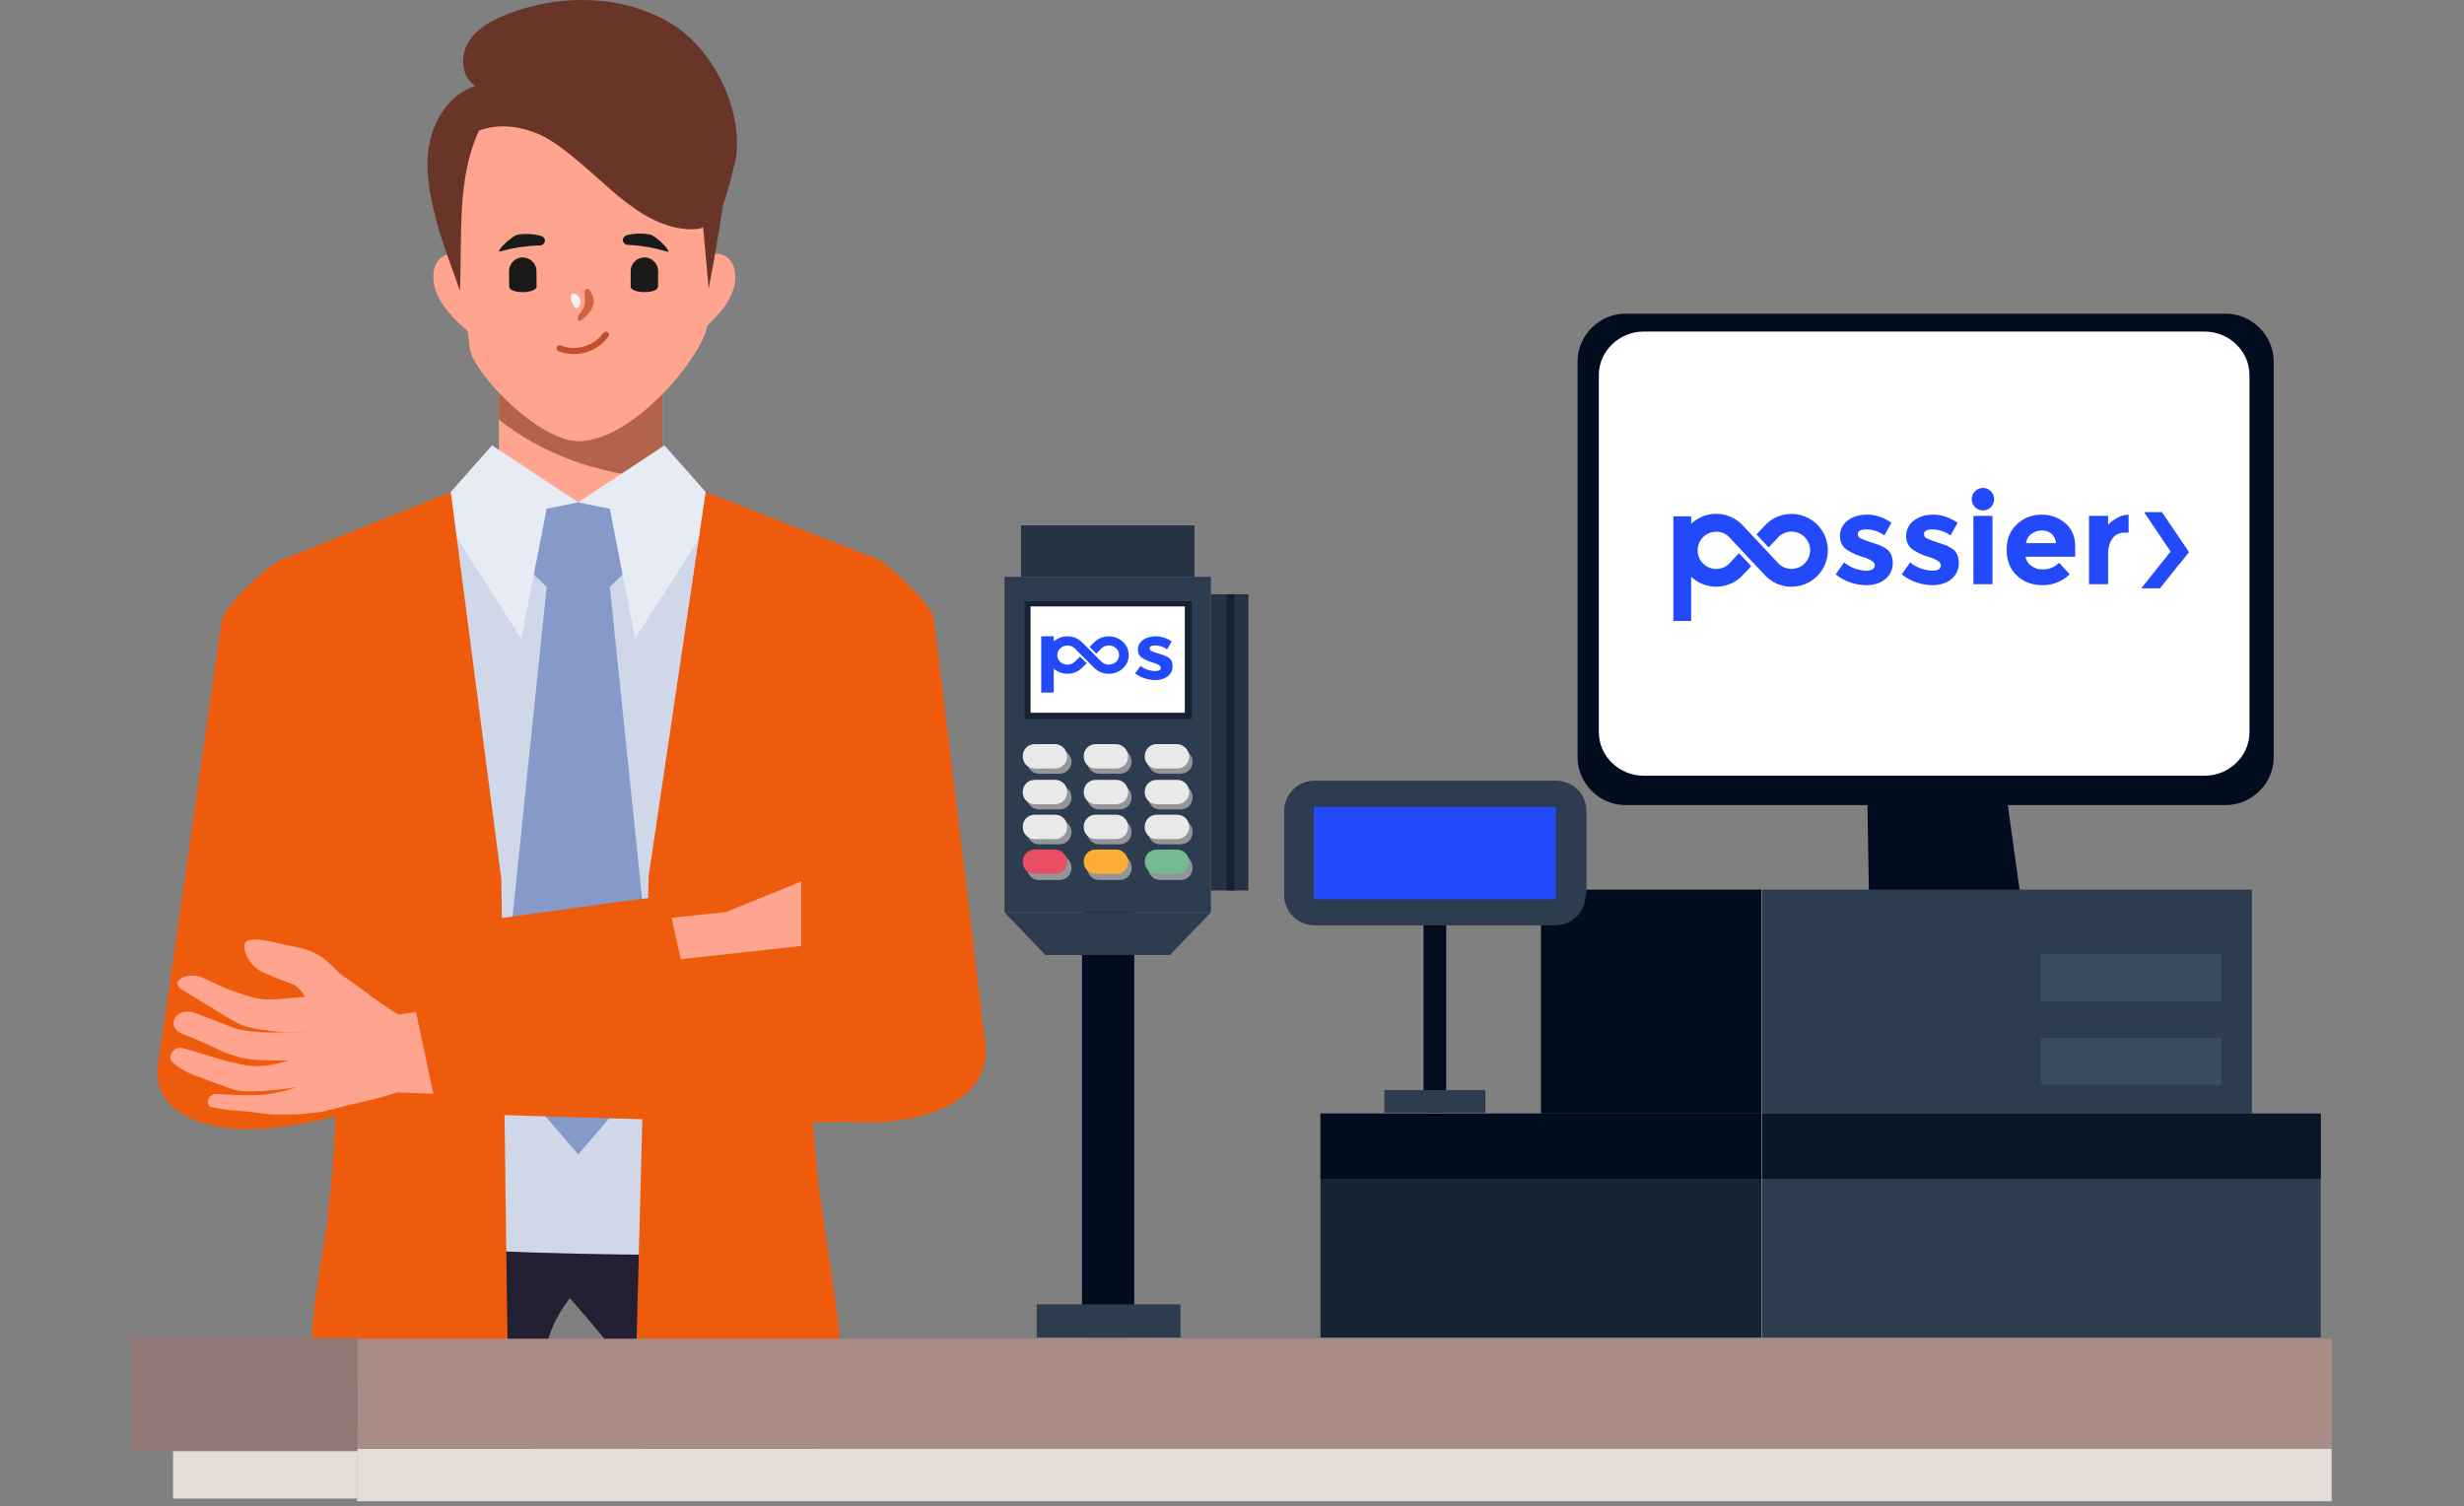 <svg width="512" height="313" viewBox="0 0 512 313" fill="none" xmlns="http://www.w3.org/2000/svg">
<rect x="0" y="0" width="512" height="313" fill="#808080" stroke="none"/>
<g clip-path="url(#clip0_216_795)">
<path d="M103.67 74.837H137.653V114.942H103.67V74.837Z" fill="#FFA58F"/>
<path d="M103.67 74.837V87.184C112.119 93.961 123.53 98.541 137.653 99.531V74.868H103.67V74.837Z" fill="#B3624B"/>
<path d="M56.439 117.48C52.729 120.358 46.338 126.269 45.964 129.425C45.59 132.582 33.431 216.784 32.682 222.231C31.154 233.154 66.26 221.952 67.601 214.803C68.941 207.686 83.595 155.759 83.595 155.759L69.44 114.54C69.44 114.571 60.368 114.447 56.439 117.48Z" fill="#EF5B0C"/>
<path d="M76.165 241.66C67.315 263.598 74.989 304.045 77.279 309.989C79.6 316.009 110.328 306.072 111.318 300.002C111.69 297.825 110.266 295.647 110.235 293.47C110.235 291.542 112.308 289.678 112.401 287.75C113.082 270.831 121.344 268.466 127.317 258.029L137.002 241.672H76.165V241.66Z" fill="#232033"/>
<path d="M165.312 237.761C174.459 260.917 169.948 303.611 167.567 309.886C165.156 316.24 133.398 305.751 132.365 299.344C131.989 297.046 133.461 294.747 133.461 292.449C133.461 290.415 132.333 288.394 131.237 286.412C125.067 275.396 112.007 264.392 105.806 253.375V237.761H165.312Z" fill="#232033"/>
<path d="M144.454 260.789C145.451 260.789 146.137 260.789 146.418 260.789C151.468 260.728 166.528 256.395 168.71 252.991C163.097 224.211 166.528 206.882 169.801 190.109C171.672 180.671 173.76 160.216 173.76 160.216C175.786 156.441 178.126 128.218 176.41 116.552L139.154 101.017L121.913 106.154H118.421L101.18 101.017L63.923 116.552C62.208 128.187 64.546 156.441 66.573 160.216C66.573 160.216 69.192 181.166 71.561 190.666C75.583 206.789 79.73 223.438 74.118 251.938L74.087 252.063C75.209 253.734 83.596 258.035 87.68 258.685C100.743 260.759 142.677 260.789 144.454 260.789Z" fill="#CFD7E9"/>
<path d="M113.593 121.966L107.077 115.684L110.943 105.194L120.141 104.389L129.338 105.194L133.204 115.684L126.719 121.966L136.914 220.435L120.141 239.869L103.398 220.435L113.593 121.966Z" fill="#869AC9"/>
<path d="M102.24 92.538L120.136 104.39L113.589 105.72L108.32 132.705L90.86 105.411L102.24 92.538Z" fill="#E7EBF4"/>
<path d="M138.066 92.538L120.139 104.39L126.717 105.72L131.955 132.705L149.445 105.411L138.066 92.538Z" fill="#E7EBF4"/>
<path d="M183.615 116.985C187.326 119.863 193.717 125.773 194.091 128.93C194.497 132.117 202.665 199.115 204.785 217.496C206.095 235.227 172.298 235.414 170.21 230.525C168.12 225.635 156.491 155.296 156.491 155.296L170.646 114.076C170.646 114.076 179.718 113.952 183.615 116.985Z" fill="#EF5B0C"/>
<path d="M59.466 115.964L93.667 102.224L104.174 182.714L105.515 282.792C92.389 291.673 68.195 288.61 65.545 285.267C62.895 281.925 67.229 259.521 67.79 255.219C73.745 209.668 64.984 161.051 64.984 161.051C64.984 161.051 57.439 126.98 59.466 115.964Z" fill="#EF5B0C"/>
<path d="M134.788 182.033L146.635 102.224L179.901 115.252C181.928 126.299 175.318 161.051 175.318 161.051C175.318 161.051 163.751 208.863 171.171 253.734C171.484 257.664 176.098 282.111 174.196 284.835C172.294 287.557 143.704 293.808 132.075 286.164L134.788 182.033Z" fill="#EF5B0C"/>
<path d="M42.131 228.018C41.788 225.79 49.302 204.282 58.219 201.219C67.136 198.156 151.969 189.397 151.969 189.397C151.969 189.397 156.365 196.702 154.838 202.365C154.838 202.365 92.202 223.376 83.909 225.914C75.647 228.451 42.474 230.246 42.131 228.018Z" fill="#FFA58F"/>
<path d="M148.318 190.512C148.318 190.512 165.403 183.673 166.494 183.115V207.779L150.75 202.519L148.318 190.512Z" fill="#FFA58F"/>
<path d="M138.567 186.086L143.992 211.028C143.992 211.028 87.374 228.419 64.116 233.247C40.858 238.075 31.037 229.41 33.032 221.519C34.996 213.627 41.73 201.961 56.134 198.464C70.507 194.967 138.567 186.086 138.567 186.086Z" fill="#EF5B0C"/>
<path d="M192.693 228.916C192.6 226.656 185.335 201.22 175.982 199.858C166.66 198.496 71.444 212.452 71.444 212.452C71.444 212.452 75.684 225.45 79.176 226.843C79.176 226.843 126.909 228.637 143.869 230.71C152.474 231.763 192.786 231.175 192.693 228.916Z" fill="#FFA58F"/>
<path d="M86.404 225.267C81.229 228.051 75.337 228.763 69.787 230.311C67.511 230.961 64.799 231.456 63.209 229.909C62.304 229.042 62.024 227.681 61.743 226.442C60.901 222.388 64.456 216.54 63.614 211.218C63.022 207.472 62.834 199.551 64.736 199.768C69.818 200.355 78.111 208.494 83.443 211.156C84.222 211.527 84.846 212.146 85.313 212.888C87.09 215.797 90.8 222.915 86.404 225.267Z" fill="#FFA58F"/>
<path d="M64.886 214.53C59.492 214.653 55.845 214.406 51.573 213.415C48.892 212.796 45.961 210.475 37.918 205.709C34.925 203.946 38.978 201.749 42.158 203.173C46.897 205.339 45.993 205.184 51.885 207.071C56.655 208.618 61.051 206.639 65.759 207.35C68.939 207.845 68.097 214.468 64.886 214.53Z" fill="#FFA58F"/>
<path d="M64.517 220.561C56.941 220.035 54.322 220.839 49.489 219.602C45.811 218.642 44.033 217.157 38.11 214.929C34.057 213.413 36.551 208.988 40.573 210.504C46.621 212.794 48.741 213.66 48.741 213.66C54.914 215.363 61.337 213.878 67.604 214.836C71.844 215.456 68.788 220.872 64.517 220.561Z" fill="#FFA58F"/>
<path d="M64.95 225.359C58.496 226.565 52.386 227.092 49.33 226.596C47.927 226.349 41.972 223.967 40.32 223.409C37.763 222.512 35.799 220.717 35.799 220.717C34.677 219.448 36.142 217.343 37.888 217.777C39.946 218.242 46.524 220.593 50.983 221.336C57.312 222.389 60.99 219.015 67.288 219.324C71.497 219.511 69.159 224.555 64.95 225.359Z" fill="#FFA58F"/>
<path d="M67.131 230.959C61.457 231.857 59.431 231.485 56.936 231.578C55.783 231.609 51.574 230.866 48.955 230.774C47.552 230.743 43.655 230 43.655 230C42.626 229.041 43.468 227.277 44.902 227.338C46.586 227.4 49.734 227.649 53.351 227.556C58.495 227.431 63.297 225.049 68.347 224.244C71.777 223.718 70.561 230.403 67.131 230.959Z" fill="#FFA58F"/>
<path d="M66.544 212.98C64.206 208.37 62.834 205.244 60.651 204.439C58.282 203.573 55.102 202.397 53.73 201.531C52.358 200.664 50.924 198.653 50.768 196.982C50.456 193.64 56.661 195.867 61.306 196.734C64.985 197.415 66.949 198.745 68.57 200.292C70.566 202.211 77.425 209.02 77.425 209.02L66.544 212.98Z" fill="#FFA58F"/>
<path d="M90.868 231.204L85.412 205.427C85.412 205.427 169.809 196.267 177.011 195.37C184.213 194.504 196.154 203.849 197.682 213.287C199.209 222.725 197.994 230.369 188.203 232.473C178.414 234.578 90.868 231.204 90.868 231.204Z" fill="#EF5B0C"/>
<path d="M103.467 70.474C102.002 70.876 100.381 70.567 99.009 69.917C97.637 69.236 96.484 68.246 95.393 67.194C92.524 64.439 89.843 60.974 90.061 57.105C90.124 55.806 90.56 54.475 91.589 53.608C92.805 52.587 94.675 52.463 96.172 53.051C97.669 53.608 98.853 54.784 99.726 56.084L103.467 70.474Z" fill="#FFA58F"/>
<path d="M139.377 70.474C140.842 70.876 142.464 70.567 143.835 69.917C145.207 69.236 146.361 68.246 147.452 67.194C150.32 64.439 153.001 60.974 152.783 57.105C152.721 55.806 152.285 54.475 151.255 53.608C150.04 52.587 148.169 52.463 146.672 53.051C145.176 53.608 143.991 54.784 143.118 56.084L139.377 70.474Z" fill="#FFA58F"/>
<path d="M97.598 72.362C96.475 60.231 93.264 53.145 91.3 46.151C89.897 40.89 88.463 31.916 94.636 24.025C100.715 15.793 115.961 11.121 129.929 15.051C143.99 18.981 151.815 27.151 150.1 36.434C149.227 42.005 148.448 49.71 147.481 55.435C146.702 60.2 148.167 64.997 146.39 69.639C143.085 77.654 130.272 91.672 120.201 91.672C111.97 91.672 98.377 77.654 97.598 72.362Z" fill="#FFA58F"/>
<path d="M118.831 62.738C118.925 62.986 119.018 63.202 119.143 63.419C119.268 63.635 119.392 63.852 119.611 63.976C119.829 64.1 120.141 64.007 120.359 63.666C120.484 63.481 120.577 63.264 120.608 62.986C120.64 62.707 120.608 62.429 120.515 62.15C120.421 61.871 120.234 61.624 120.047 61.438C119.86 61.253 119.642 61.129 119.455 61.067C119.05 60.943 118.769 61.098 118.675 61.315C118.582 61.531 118.644 61.81 118.675 62.026C118.675 62.274 118.738 62.49 118.831 62.738Z" fill="#F2F2F2"/>
<path d="M121.388 63.543C121.419 63.389 121.45 63.234 121.481 63.11C121.513 62.986 121.513 62.863 121.544 62.739C121.544 62.615 121.575 62.491 121.575 62.337C121.575 62.182 121.544 61.996 121.544 61.841C121.513 61.501 121.45 61.13 121.45 60.82C121.481 60.511 121.544 60.263 121.731 60.108C121.918 59.954 122.074 59.954 122.261 60.078C122.448 60.201 122.666 60.449 122.853 60.82C123.072 61.192 123.29 61.687 123.352 62.306C123.383 62.615 123.352 62.925 123.29 63.234C123.227 63.543 123.103 63.822 122.978 64.1C122.853 64.379 122.697 64.626 122.542 64.843C122.386 65.06 122.199 65.276 122.043 65.431C121.7 65.772 121.419 66.05 121.139 66.267C120.608 66.669 120.297 66.824 120.141 66.545C119.985 66.298 119.985 65.957 120.266 65.493C120.39 65.276 120.608 64.998 120.827 64.657C120.951 64.503 121.045 64.317 121.139 64.131C121.232 63.977 121.326 63.76 121.388 63.543Z" fill="#D16343"/>
<path d="M112.256 48.968C110.79 48.596 109.263 48.504 107.766 48.72C106.27 48.937 102.684 52.588 104.025 52.217C105.366 51.846 106.675 51.567 108.016 51.35C109.356 51.165 110.697 51.041 112.069 51.01C113.44 51.01 113.721 49.339 112.256 48.968Z" fill="#1A1A1A"/>
<path d="M130.429 48.813C131.895 48.473 133.454 48.442 134.919 48.689C136.415 48.937 139.907 52.681 138.598 52.279C137.257 51.877 135.948 51.567 134.607 51.32C133.266 51.103 131.926 50.948 130.554 50.886C129.182 50.825 128.964 49.184 130.429 48.813Z" fill="#1A1A1A"/>
<path d="M131.052 59.521V56.302C131.052 54.755 132.361 53.486 133.92 53.486C135.479 53.486 136.757 54.786 136.757 56.333L136.726 59.552C136.726 61.099 131.021 61.068 131.052 59.521Z" fill="#1A1A1A"/>
<path d="M111.506 59.521L111.475 56.302C111.475 54.755 110.166 53.486 108.607 53.486C107.048 53.486 105.77 54.786 105.77 56.333L105.801 59.552C105.832 61.099 111.506 61.068 111.506 59.521Z" fill="#1A1A1A"/>
<path d="M126.461 69.856C124.185 73.167 119.696 74.466 115.986 72.95C115.643 72.826 115.58 72.331 115.736 72.053C115.923 71.712 116.297 71.65 116.64 71.805C119.633 73.043 123.468 71.867 125.308 69.237C125.775 68.494 126.929 69.144 126.461 69.856Z" fill="#C2502F"/>
<path d="M89.492 40.672C88.837 37.206 88.556 33.71 89.149 30.275C90.053 24.89 93.451 19.599 98.72 17.866C95.852 15.978 95.571 11.645 97.348 8.737C99.126 5.828 102.368 4.095 105.61 2.857C116.522 -1.321 129.461 -1.135 139.438 4.868C149.352 10.872 154.933 25.045 152.626 34.143C150.35 43.241 149.321 47.976 142.992 47.635C137.38 47.326 132.423 44.045 128.152 40.487C123.88 36.928 117.489 30.491 112.438 28.108C108.448 26.221 103.522 25.571 99.531 27.149C94.885 37.176 96.07 48.656 95.571 60.478C94.137 56.176 92.017 50.915 90.832 46.428C90.333 44.51 89.866 42.591 89.492 40.672Z" fill="#693529"/>
<path d="M147.263 59.981L144.52 29.995C144.52 29.995 148.853 26.158 151.004 27.953C153.124 29.686 147.263 59.981 147.263 59.981Z" fill="#693529"/>
<path d="M484.497 301.025H74.19V311.954H484.497V301.025Z" fill="#E6DBD6"/>
<path d="M74.255 301.504H35.949V311.389H74.255V301.504Z" fill="#E6DBD6"/>
<path d="M484.497 278.176H74.19V301.026H484.497V278.176Z" fill="#AA8C86"/>
<path d="M74.256 278.025H27.301V301.503H74.256V278.025Z" fill="#927874"/>
<path d="M388.455 192.28L387.187 116.238C385.919 95.598 396.964 97.046 396.964 97.046C396.964 97.046 407.465 95.598 409.457 111.712L420.681 192.28H388.455Z" fill="#010D1E"/>
<path d="M467.933 184.857H366.182V231.387H467.933V184.857Z" fill="#2E3C4F"/>
<path d="M366.004 184.857H320.197V231.387H366.004V184.857Z" fill="#010D1E"/>
<path d="M482.236 231.386H366.182V277.916H482.236V231.386Z" fill="#2E3C4F"/>
<path d="M327.8 157.336C327.8 162.767 332.327 167.293 337.758 167.293H462.504C467.935 167.293 472.461 162.767 472.461 157.336V75.138C472.461 69.706 467.935 65.18 462.504 65.18H337.758C332.327 65.18 327.8 69.706 327.8 75.138V157.336Z" fill="#010D1E"/>
<path d="M332.228 152.19C332.228 157.099 336.458 161.19 341.535 161.19H458.114C463.19 161.19 467.421 157.099 467.421 152.19V77.896C467.421 72.987 463.19 68.895 458.114 68.895H341.535C336.458 68.895 332.228 72.987 332.228 77.896V152.19Z" fill="white"/>
<path d="M366.001 231.386H274.389V277.916H366.001V231.386Z" fill="#182435"/>
<path d="M482.236 231.386H366.182V244.965H482.236V231.386Z" fill="#0B1727"/>
<path d="M366.001 231.386H274.389V244.965H366.001V231.386Z" fill="#010D1E"/>
<path d="M461.595 198.254H424.117V208.032H461.595V198.254Z" fill="#3B4B62"/>
<path d="M461.595 215.636H424.117V225.412H461.595V215.636Z" fill="#3B4B62"/>
<path d="M235.693 176.527H224.829V277.916H235.693V176.527Z" fill="#010D1E"/>
<path d="M245.286 271.037H215.412V277.917H245.286V271.037Z" fill="#2E3C4F"/>
<path d="M248.185 109.176H212.156V119.858H248.185V109.176Z" fill="#263345"/>
<path d="M251.622 119.858H208.712V189.563H251.622V119.858Z" fill="#2E3C4F"/>
<path d="M251.622 189.563H228.447H208.712L217.222 198.435H231.887H243.113L251.622 189.563Z" fill="#2E3C4F"/>
<path d="M259.409 123.479H251.624V185.037H259.409V123.479Z" fill="#263345"/>
<path d="M256.511 123.479H254.883V185.037H256.511V123.479Z" fill="#162233"/>
<path d="M247.645 124.929H212.883V149.371H247.645V124.929Z" fill="#162233"/>
<path d="M246.192 126.012H214.146V148.101H246.192V126.012Z" fill="white"/>
<path d="M222.653 158.241C222.653 159.689 221.567 160.775 220.118 160.775H215.953C214.505 160.775 213.419 159.689 213.419 158.241C213.419 156.793 214.505 155.707 215.953 155.707H220.118C221.385 155.707 222.653 156.973 222.653 158.241Z" fill="#939598"/>
<path d="M222.656 165.664C222.656 167.112 221.57 168.199 220.12 168.199H215.956C214.508 168.199 213.422 167.112 213.422 165.664C213.422 164.216 214.508 163.13 215.956 163.13H220.12C221.388 163.13 222.656 164.216 222.656 165.664Z" fill="#939598"/>
<path d="M222.656 172.906C222.656 174.354 221.57 175.442 220.12 175.442H215.956C214.508 175.442 213.422 174.354 213.422 172.906C213.422 171.458 214.508 170.372 215.956 170.372H220.12C221.388 170.372 222.656 171.458 222.656 172.906Z" fill="#939598"/>
<path d="M222.656 180.329C222.656 181.778 221.57 182.865 220.12 182.865H215.956C214.508 182.865 213.422 181.778 213.422 180.329C213.422 178.881 214.508 177.795 215.956 177.795H220.12C221.388 177.614 222.656 178.881 222.656 180.329Z" fill="#939598"/>
<path d="M235.148 158.241C235.148 159.689 234.062 160.775 232.614 160.775H228.45C227.001 160.775 225.914 159.689 225.914 158.241C225.914 156.793 227.001 155.707 228.45 155.707H232.614C234.062 155.707 235.148 156.973 235.148 158.241Z" fill="#939598"/>
<path d="M235.148 165.663C235.148 167.111 234.062 168.198 232.614 168.198H228.45C227.001 168.198 225.914 167.111 225.914 165.663C225.914 164.215 227.001 163.129 228.45 163.129H232.614C234.062 163.129 235.148 164.215 235.148 165.663Z" fill="#939598"/>
<path d="M235.148 172.906C235.148 174.354 234.062 175.442 232.614 175.442H228.45C227.001 175.442 225.914 174.354 225.914 172.906C225.914 171.458 227.001 170.372 228.45 170.372H232.614C234.062 170.372 235.148 171.458 235.148 172.906Z" fill="#939598"/>
<path d="M235.148 180.329C235.148 181.778 234.062 182.865 232.614 182.865H228.45C227.001 182.865 225.914 181.778 225.914 180.329C225.914 178.881 227.001 177.795 228.45 177.795H232.614C234.062 177.614 235.148 178.881 235.148 180.329Z" fill="#939598"/>
<path d="M247.819 158.241C247.819 159.689 246.733 160.775 245.285 160.775H241.121C239.671 160.775 238.585 159.689 238.585 158.241C238.585 156.793 239.671 155.707 241.121 155.707H245.285C246.733 155.707 247.819 156.973 247.819 158.241Z" fill="#939598"/>
<path d="M247.819 165.663C247.819 167.111 246.733 168.198 245.285 168.198H241.121C239.671 168.198 238.585 167.111 238.585 165.663C238.585 164.215 239.671 163.129 241.121 163.129H245.285C246.733 163.129 247.819 164.215 247.819 165.663Z" fill="#939598"/>
<path d="M247.819 172.906C247.819 174.354 246.733 175.442 245.285 175.442H241.121C239.671 175.442 238.585 174.354 238.585 172.906C238.585 171.458 239.671 170.372 241.121 170.372H245.285C246.733 170.372 247.819 171.458 247.819 172.906Z" fill="#939598"/>
<path d="M247.819 180.329C247.819 181.778 246.733 182.865 245.285 182.865H241.121C239.671 182.865 238.585 181.778 238.585 180.329C238.585 178.881 239.671 177.795 241.121 177.795H245.285C246.733 177.614 247.819 178.881 247.819 180.329Z" fill="#939598"/>
<path d="M221.748 157.155C221.748 158.603 220.661 159.689 219.213 159.689H215.049C213.601 159.689 212.515 158.603 212.515 157.155C212.515 155.707 213.601 154.621 215.049 154.621H219.213C220.661 154.621 221.748 155.888 221.748 157.155Z" fill="#E9E9EA"/>
<path d="M221.748 164.578C221.748 166.026 220.661 167.112 219.213 167.112H215.049C213.601 167.112 212.515 166.026 212.515 164.578C212.515 163.13 213.601 162.043 215.049 162.043H219.213C220.661 162.043 221.748 163.13 221.748 164.578Z" fill="#E9E9EA"/>
<path d="M221.748 171.821C221.748 173.27 220.661 174.356 219.213 174.356H215.049C213.601 174.356 212.515 173.27 212.515 171.821C212.515 170.372 213.601 169.286 215.049 169.286H219.213C220.661 169.286 221.748 170.372 221.748 171.821Z" fill="#E9E9EA"/>
<path d="M221.748 179.062C221.748 180.511 220.661 181.597 219.213 181.597H215.049C213.601 181.597 212.515 180.511 212.515 179.062C212.515 177.614 213.601 176.527 215.049 176.527H219.213C220.661 176.527 221.748 177.795 221.748 179.062Z" fill="#E94E65"/>
<path d="M234.422 157.155C234.422 158.603 233.336 159.689 231.887 159.689H227.723C226.275 159.689 225.188 158.603 225.188 157.155C225.188 155.707 226.275 154.621 227.723 154.621H231.887C233.336 154.621 234.422 155.888 234.422 157.155Z" fill="#E9E9EA"/>
<path d="M234.422 164.579C234.422 166.027 233.336 167.114 231.887 167.114H227.723C226.275 167.114 225.188 166.027 225.188 164.579C225.188 163.131 226.275 162.045 227.723 162.045H231.887C233.336 162.045 234.422 163.131 234.422 164.579Z" fill="#E9E9EA"/>
<path d="M234.422 171.821C234.422 173.27 233.336 174.356 231.887 174.356H227.723C226.275 174.356 225.188 173.27 225.188 171.821C225.188 170.372 226.275 169.286 227.723 169.286H231.887C233.336 169.286 234.422 170.372 234.422 171.821Z" fill="#E9E9EA"/>
<path d="M234.422 179.062C234.422 180.511 233.336 181.597 231.887 181.597H227.723C226.275 181.597 225.188 180.511 225.188 179.062C225.188 177.614 226.275 176.527 227.723 176.527H231.887C233.336 176.527 234.422 177.795 234.422 179.062Z" fill="#FBAD35"/>
<path d="M247.097 157.155C247.097 158.603 246.011 159.689 244.563 159.689H240.399C238.949 159.689 237.863 158.603 237.863 157.155C237.863 155.707 238.949 154.621 240.399 154.621H244.563C246.011 154.621 247.097 155.888 247.097 157.155Z" fill="#E9E9EA"/>
<path d="M247.097 164.579C247.097 166.027 246.011 167.114 244.563 167.114H240.399C238.949 167.114 237.863 166.027 237.863 164.579C237.863 163.131 238.949 162.045 240.399 162.045H244.563C246.011 162.045 247.097 163.131 247.097 164.579Z" fill="#E9E9EA"/>
<path d="M247.097 171.821C247.097 173.27 246.011 174.356 244.563 174.356H240.399C238.949 174.356 237.863 173.27 237.863 171.821C237.863 170.372 238.949 169.286 240.399 169.286H244.563C246.011 169.286 247.097 170.372 247.097 171.821Z" fill="#E9E9EA"/>
<path d="M247.097 179.062C247.097 180.511 246.011 181.597 244.563 181.597H240.399C238.949 181.597 237.863 180.511 237.863 179.062C237.863 177.614 238.949 176.527 240.399 176.527H244.563C246.011 176.527 247.097 177.795 247.097 179.062Z" fill="#74B990"/>
<path d="M300.509 187.572H295.801V231.206H300.509V187.572Z" fill="#010D1E"/>
<path d="M308.653 226.499H287.65V231.205H308.653V226.499Z" fill="#2E3C4F"/>
<path d="M329.479 185.943C329.479 189.382 326.763 192.28 323.142 192.28H273.171C269.731 192.28 266.835 189.564 266.835 185.943V168.561C266.835 165.122 269.55 162.225 273.171 162.225H323.322C326.763 162.225 329.66 164.941 329.66 168.561V185.943H329.479Z" fill="#2E3C4F"/>
<path d="M323.323 167.657H272.99V186.848H323.323V167.657Z" fill="#224AFA"/>
<path d="M393.294 116.966C393.315 117.608 393.188 118.247 392.92 118.832C392.65 119.416 392.25 119.93 391.748 120.332C390.72 121.176 389.414 121.598 387.829 121.598C386.701 121.589 385.581 121.398 384.515 121.033C383.397 120.662 382.355 120.092 381.44 119.349L383.181 116.869C384.516 117.961 386.182 118.566 387.907 118.585C388.332 118.607 388.756 118.502 389.121 118.283C389.26 118.199 389.373 118.081 389.453 117.939C389.532 117.798 389.572 117.638 389.57 117.476C389.553 117.283 389.487 117.096 389.378 116.935C389.27 116.773 389.123 116.641 388.951 116.551C388.392 116.204 387.788 115.937 387.155 115.758C386.371 115.512 385.773 115.297 385.359 115.115C384.868 114.899 384.396 114.643 383.945 114.351C383.434 114.048 383.013 113.612 382.73 113.089C382.448 112.566 382.313 111.977 382.34 111.383C382.328 110.759 382.465 110.142 382.74 109.583C383.016 109.025 383.421 108.54 383.923 108.17C384.979 107.344 386.344 106.93 388.015 106.93C389.689 106.93 391.36 107.493 393.03 108.62L391.553 111.26C390.484 110.471 389.199 110.03 387.871 109.995C386.649 109.995 386.037 110.329 386.037 110.997C386.04 111.183 386.096 111.364 386.199 111.518C386.303 111.673 386.447 111.794 386.618 111.868C387.238 112.17 387.883 112.417 388.546 112.606C389.443 112.889 390.085 113.103 390.473 113.249C390.944 113.446 391.399 113.68 391.832 113.949C392.806 114.562 393.294 115.567 393.294 116.966Z" fill="#224AFA"/>
<path d="M243.655 138.442C243.67 138.841 243.584 139.237 243.409 139.599C243.232 139.963 242.968 140.282 242.638 140.531C241.962 141.054 241.103 141.316 240.06 141.316C239.318 141.31 238.581 141.192 237.879 140.965C237.144 140.735 236.458 140.382 235.856 139.921L237.002 138.382C237.88 139.059 238.977 139.435 240.111 139.446C240.391 139.461 240.669 139.396 240.909 139.26C241.001 139.208 241.076 139.134 241.128 139.046C241.18 138.958 241.207 138.859 241.206 138.759C241.193 138.639 241.15 138.523 241.08 138.423C241.008 138.323 240.912 138.241 240.798 138.185C240.43 137.97 240.033 137.804 239.617 137.693C239.1 137.54 238.707 137.407 238.435 137.294C238.112 137.16 237.801 137.001 237.505 136.82C237.169 136.633 236.892 136.362 236.707 136.037C236.52 135.713 236.431 135.348 236.448 134.978C236.441 134.591 236.531 134.209 236.712 133.862C236.893 133.515 237.16 133.215 237.49 132.986C238.184 132.473 239.083 132.216 240.183 132.216C241.284 132.216 242.382 132.566 243.482 133.264L242.509 134.903C241.806 134.413 240.961 134.139 240.087 134.118C239.283 134.118 238.881 134.324 238.881 134.74C238.883 134.854 238.92 134.967 238.988 135.062C239.056 135.158 239.151 135.234 239.263 135.28C239.671 135.467 240.095 135.621 240.531 135.738C241.122 135.913 241.544 136.046 241.799 136.136C242.109 136.258 242.408 136.404 242.693 136.571C243.335 136.95 243.655 137.574 243.655 138.442Z" fill="#224AFA"/>
<path d="M407.025 116.965C407.047 117.608 406.918 118.247 406.65 118.831C406.382 119.415 405.981 119.929 405.479 120.332C404.452 121.175 403.145 121.597 401.561 121.597C400.437 121.585 399.324 121.394 398.261 121.029C397.138 120.661 396.09 120.092 395.171 119.349L396.912 116.869C398.246 117.961 399.913 118.566 401.637 118.584C402.063 118.607 402.486 118.502 402.852 118.282C402.99 118.198 403.105 118.08 403.183 117.939C403.262 117.797 403.303 117.638 403.302 117.476C403.284 117.282 403.218 117.096 403.109 116.934C403.001 116.773 402.854 116.641 402.681 116.551C402.128 116.207 401.528 115.942 400.902 115.764C400.119 115.517 399.519 115.303 399.107 115.121C398.615 114.905 398.143 114.649 397.693 114.357C397.181 114.054 396.761 113.618 396.478 113.095C396.195 112.572 396.059 111.982 396.087 111.388C396.074 110.765 396.211 110.148 396.487 109.589C396.762 109.03 397.168 108.546 397.671 108.176C398.726 107.349 400.09 106.936 401.763 106.936C403.435 106.936 405.107 107.499 406.778 108.626L405.3 111.266C404.231 110.477 402.946 110.035 401.619 110.001C400.395 110.001 399.784 110.335 399.784 111.003C399.786 111.189 399.843 111.37 399.946 111.524C400.049 111.678 400.195 111.8 400.366 111.873C400.985 112.176 401.63 112.423 402.293 112.612C403.19 112.895 403.833 113.109 404.22 113.255C404.691 113.452 405.145 113.686 405.579 113.955C406.543 114.563 407.025 115.567 407.025 116.965Z" fill="#224AFA"/>
<path d="M410.389 105.379C409.958 104.938 409.716 104.346 409.716 103.729C409.716 103.113 409.958 102.52 410.389 102.08C410.714 101.751 411.129 101.527 411.583 101.436C412.035 101.345 412.505 101.391 412.932 101.568C413.359 101.746 413.723 102.046 413.978 102.431C414.232 102.817 414.367 103.269 414.363 103.731C414.362 104.191 414.225 104.64 413.969 105.022C413.713 105.405 413.351 105.703 412.926 105.879C412.501 106.056 412.034 106.103 411.583 106.014C411.131 105.926 410.717 105.706 410.389 105.382V105.379ZM414.02 121.389H410.058V107.187H414.02V121.389Z" fill="#224AFA"/>
<path d="M430.066 119.329C428.564 120.801 426.537 121.617 424.433 121.597C422.276 121.597 420.494 120.933 419.088 119.605C417.68 118.277 416.971 116.495 416.961 114.26C416.961 112.024 417.678 110.246 419.113 108.927C420.485 107.632 422.308 106.922 424.195 106.948C426.013 106.901 427.785 107.531 429.168 108.715C430.532 109.895 431.214 111.514 431.214 113.572V115.686H420.879C420.942 116.069 421.082 116.436 421.292 116.762C421.502 117.089 421.778 117.369 422.1 117.584C422.775 118.074 423.589 118.333 424.423 118.323C425.061 118.343 425.696 118.229 426.288 117.988C426.878 117.746 427.412 117.384 427.853 116.923L430.066 119.329ZM426.277 110.906C425.718 110.443 425.01 110.199 424.285 110.218C423.509 110.216 422.754 110.466 422.132 110.932C421.818 111.154 421.554 111.442 421.359 111.774C421.163 112.106 421.041 112.476 420.999 112.859H427.227C427.206 112.487 427.111 112.122 426.948 111.787C426.785 111.452 426.556 111.152 426.277 110.906Z" fill="#224AFA"/>
<path d="M441.553 110.676C440.373 110.676 439.493 111.093 438.913 111.928C438.333 112.764 438.043 113.867 438.043 115.237V121.389H434.081V107.187H438.043V109.069C438.589 108.463 439.242 107.962 439.969 107.592C440.687 107.197 441.486 106.977 442.304 106.949L442.318 110.676H441.553Z" fill="#224AFA"/>
<path d="M351.41 107.29H347.717V129.034H351.41V107.29Z" fill="#224AFA"/>
<path d="M218.958 132.216H216.358V143.916H218.958V132.216Z" fill="#224AFA"/>
<path d="M372.264 121.92C371.203 121.921 370.153 121.698 369.183 121.266C368.215 120.834 367.346 120.204 366.637 119.415L364.432 117.06L364.038 116.659L361.895 114.362L360.022 112.36L359.672 111.981L359.386 111.66C359.031 111.291 358.606 110.997 358.135 110.795C357.665 110.593 357.158 110.487 356.646 110.484C356.137 110.482 355.634 110.579 355.164 110.772C354.693 110.964 354.264 111.247 353.903 111.604C353.174 112.327 352.761 113.309 352.755 114.336C352.75 115.363 353.153 116.349 353.876 117.079C354.598 117.808 355.581 118.221 356.607 118.226C357.619 118.228 358.59 117.832 359.312 117.124L361.358 114.943L363.886 117.651L362.255 119.383C361.233 120.526 359.889 121.332 358.398 121.695C356.91 122.057 355.344 121.958 353.912 121.412C352.48 120.865 351.246 119.896 350.378 118.634C349.508 117.371 349.042 115.874 349.042 114.341C349.042 112.808 349.508 111.311 350.378 110.048C351.246 108.785 352.48 107.816 353.912 107.27C355.344 106.723 356.91 106.625 358.398 106.987C359.889 107.349 361.233 108.156 362.255 109.299L364.438 111.641L364.834 112.042L366.97 114.339L368.836 116.334L369.113 116.614C369.177 116.678 369.235 116.745 369.293 116.813L369.38 116.915L369.508 117.05C369.866 117.418 370.293 117.709 370.766 117.908C371.238 118.106 371.745 118.208 372.258 118.207C372.91 118.208 373.552 118.044 374.124 117.73C374.696 117.417 375.179 116.964 375.53 116.413C375.88 115.863 376.085 115.233 376.125 114.582C376.167 113.931 376.044 113.28 375.766 112.69C375.489 112.1 375.066 111.589 374.54 111.205C374.012 110.822 373.396 110.578 372.75 110.496C372.102 110.414 371.445 110.497 370.838 110.737C370.231 110.977 369.696 111.366 369.28 111.869L368.83 112.354L367.517 113.754L364.995 111.043L366.46 109.482C367.278 108.509 368.328 107.757 369.515 107.297C370.7 106.836 371.982 106.682 373.243 106.849C374.504 107.015 375.703 107.497 376.728 108.249C377.754 109.001 378.573 109.999 379.111 111.151C379.65 112.304 379.888 113.573 379.805 114.842C379.722 116.112 379.322 117.339 378.64 118.413C377.958 119.486 377.015 120.37 375.902 120.983C374.787 121.596 373.537 121.918 372.264 121.92Z" fill="#224AFA"/>
<path d="M230.405 140.016C229.822 140.016 229.246 139.901 228.713 139.679C228.181 139.457 227.705 139.132 227.315 138.726L226.105 137.514L225.889 137.306L224.712 136.123L223.684 135.093L223.491 134.898L223.334 134.733C223.139 134.543 222.906 134.391 222.647 134.287C222.389 134.183 222.111 134.129 221.829 134.128C221.551 134.127 221.275 134.176 221.016 134.275C220.757 134.375 220.522 134.52 220.324 134.704C219.924 135.076 219.697 135.582 219.694 136.111C219.692 136.639 219.913 137.148 220.309 137.523C220.706 137.899 221.245 138.112 221.808 138.114C222.364 138.114 222.897 137.91 223.294 137.547L224.417 136.424L225.806 137.818L224.909 138.71C224.349 139.298 223.61 139.713 222.792 139.9C221.974 140.086 221.115 140.036 220.329 139.754C219.542 139.472 218.865 138.974 218.388 138.323C217.911 137.673 217.655 136.903 217.655 136.114C217.655 135.324 217.911 134.553 218.388 133.903C218.865 133.253 219.542 132.754 220.329 132.472C221.115 132.19 221.974 132.14 222.792 132.326C223.61 132.513 224.349 132.928 224.909 133.517L226.109 134.723L226.326 134.93L227.499 136.112L228.523 137.139L228.675 137.284C228.71 137.316 228.742 137.352 228.774 137.386L228.821 137.439L228.891 137.509C229.088 137.698 229.322 137.847 229.582 137.95C229.841 138.052 230.12 138.104 230.401 138.104C230.76 138.104 231.112 138.02 231.426 137.858C231.739 137.696 232.005 137.464 232.198 137.18C232.389 136.897 232.502 136.572 232.525 136.237C232.548 135.902 232.48 135.567 232.328 135.263C232.176 134.959 231.943 134.696 231.654 134.499C231.365 134.301 231.026 134.176 230.671 134.133C230.316 134.091 229.955 134.134 229.622 134.258C229.289 134.381 228.995 134.581 228.766 134.841L228.519 135.09L227.798 135.811L226.414 134.416L227.218 133.611C227.667 133.11 228.244 132.723 228.895 132.486C229.546 132.25 230.25 132.169 230.942 132.256C231.634 132.341 232.293 132.589 232.855 132.976C233.419 133.363 233.869 133.877 234.164 134.471C234.459 135.065 234.59 135.718 234.546 136.372C234.5 137.026 234.28 137.657 233.906 138.209C233.531 138.763 233.013 139.218 232.402 139.533C231.79 139.849 231.103 140.015 230.405 140.016Z" fill="#224AFA"/>
<path d="M451.052 114.573L444.961 122.225L444.993 122.251H448.825L454.817 114.724L449.246 106.449H445.584L451.052 114.573Z" fill="#224AFA"/>
<path d="M449.247 106.449H445.586L452.836 117.213L454.818 114.724L448.982 106.16" fill="#224AFA"/>
</g>
<defs>
<clipPath id="clip0_216_795">
<rect width="457.199" height="312.625" fill="white" transform="translate(27.301)"/>
</clipPath>
</defs>
</svg>
